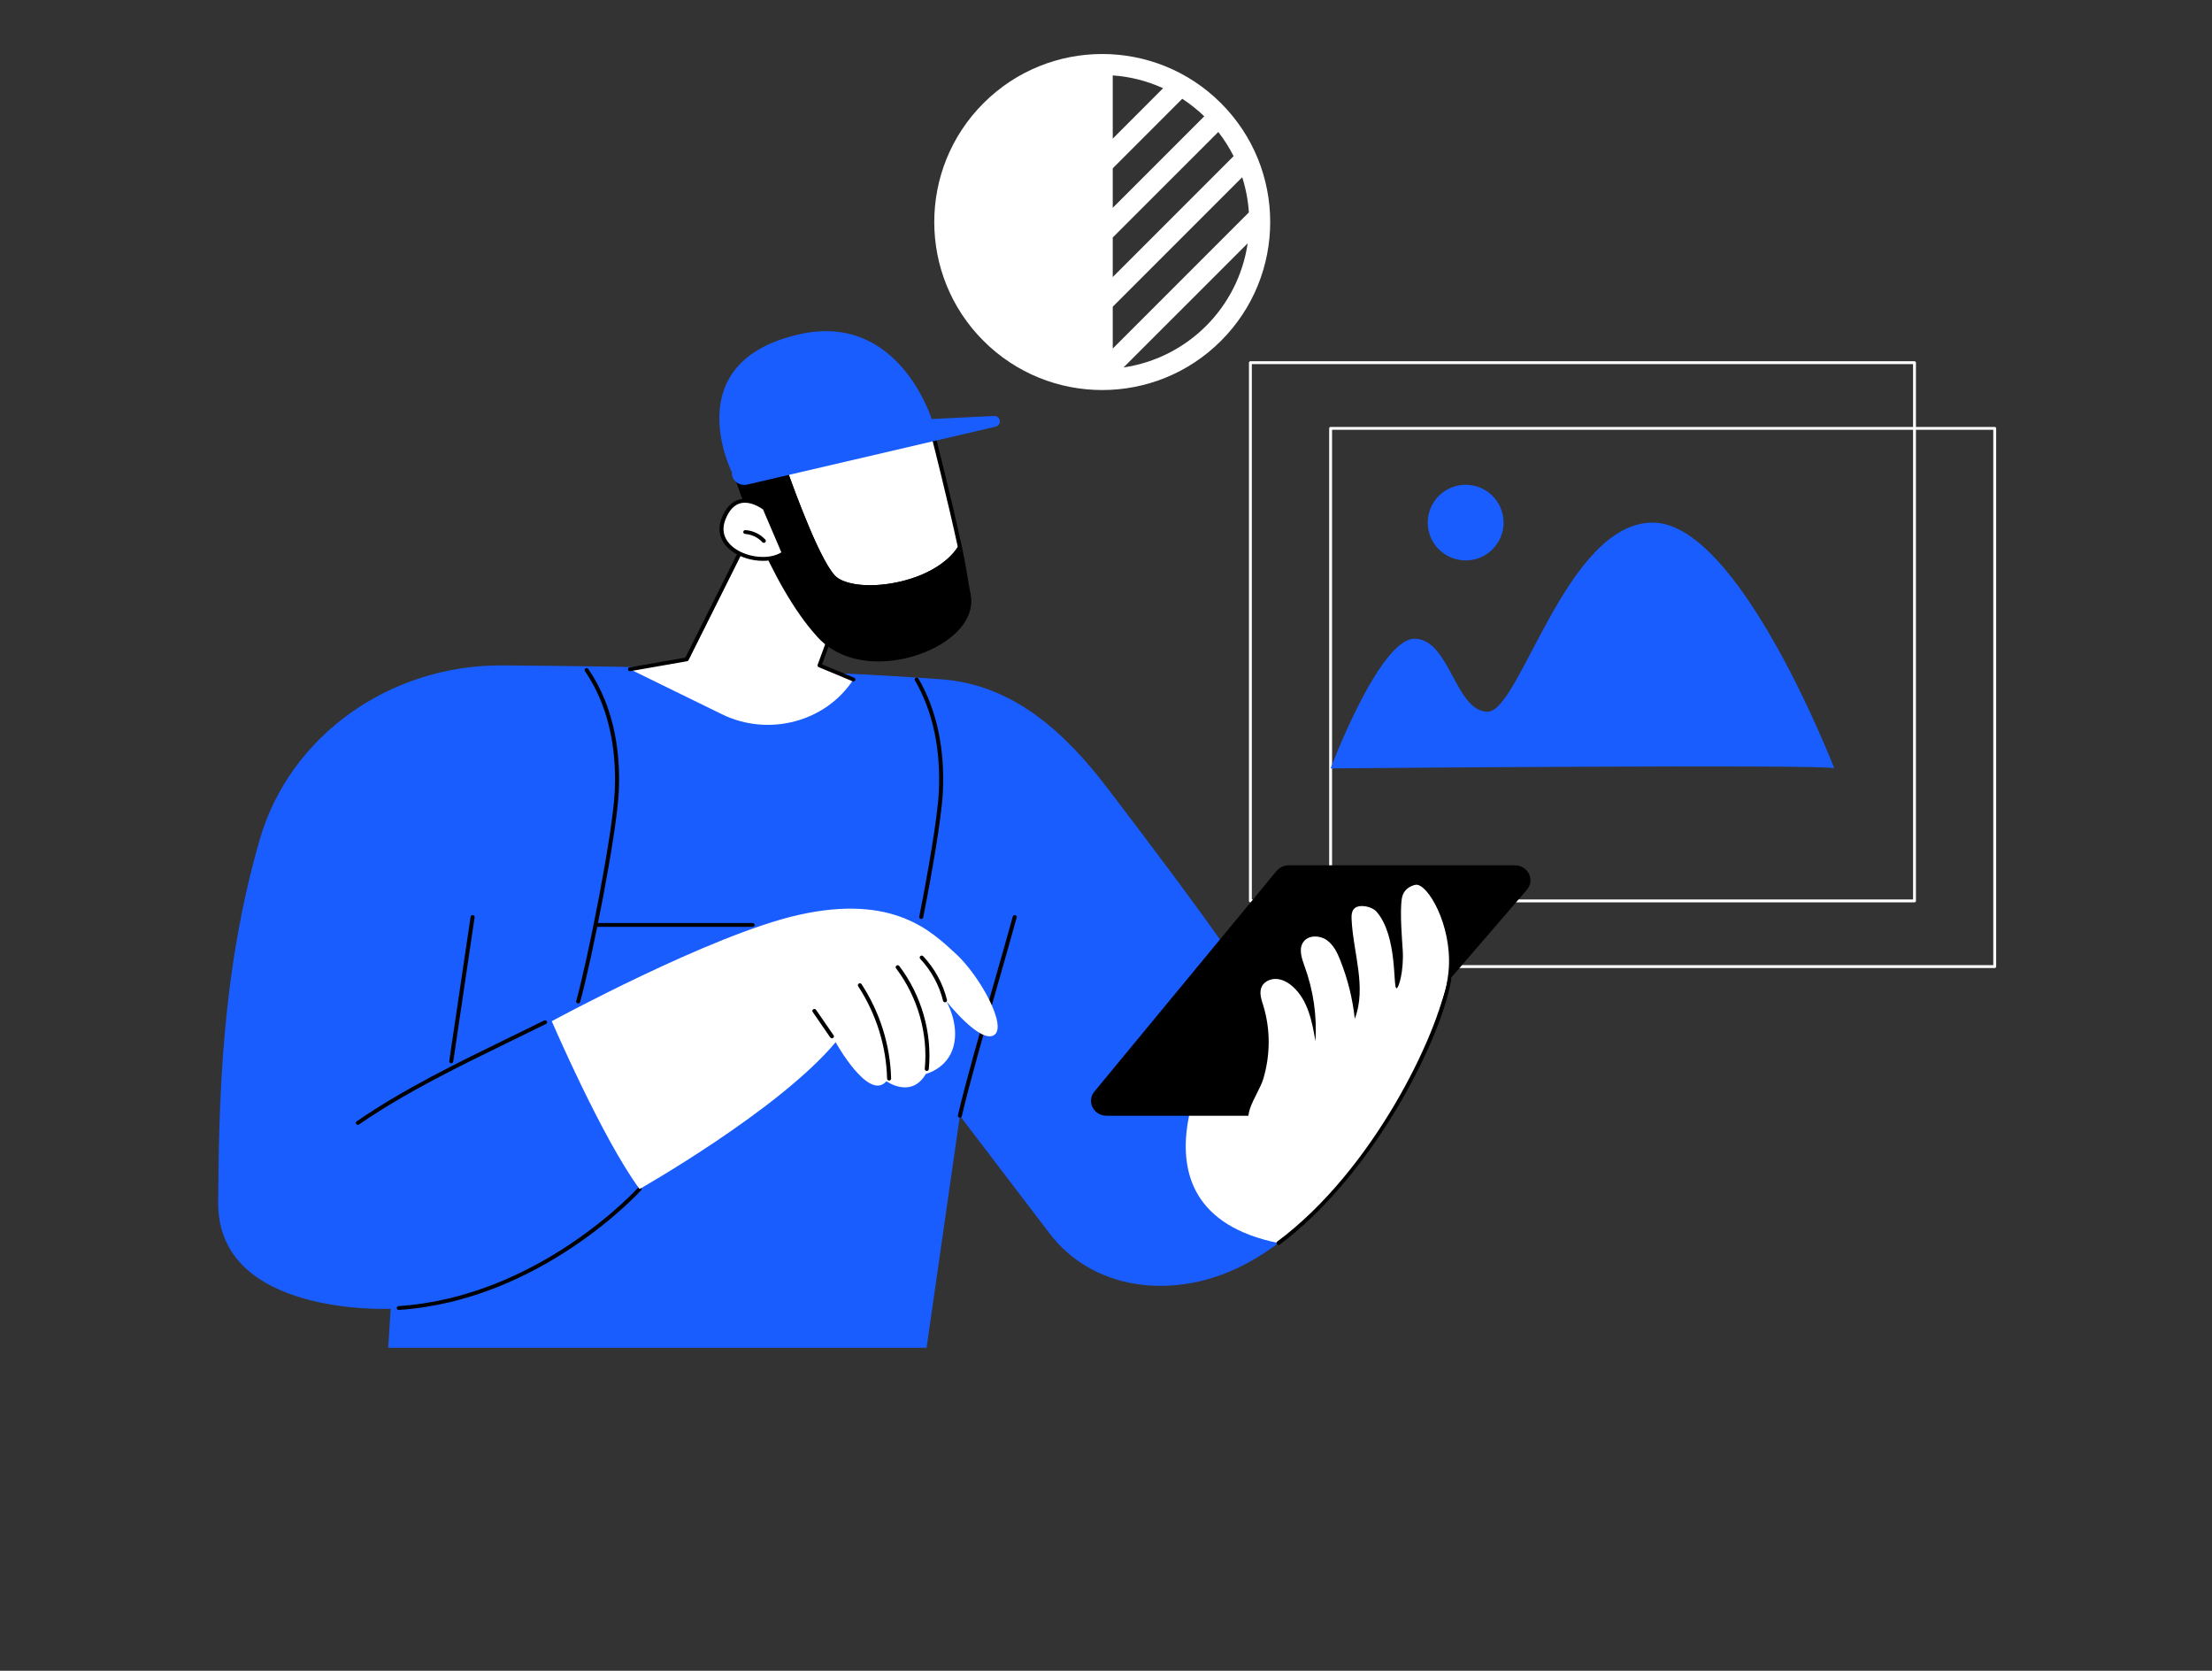 <svg width="294" height="222" viewBox="0 0 294 222" fill="none" xmlns="http://www.w3.org/2000/svg">
<rect x="0" y="0" width="294" height="222" fill="#333333" stroke="none"/>
<g clip-path="url(#clip0_1046_2417)">
<path d="M162.286 13.714C153.568 4.996 139.431 4.996 130.713 13.714C121.995 22.432 121.995 36.569 130.713 45.286C139.431 54.005 153.568 54.005 162.286 45.286C171.004 36.569 171.004 22.432 162.286 13.714ZM147.896 10.02C150.213 10.179 152.478 10.757 154.588 11.721L147.896 18.418V10.02ZM147.896 22.366L157.135 13.126C158.179 13.808 159.156 14.588 160.059 15.453L147.896 27.615V22.366ZM147.896 31.558L161.924 17.535C162.705 18.535 163.386 19.612 163.959 20.749L147.896 36.813V31.558ZM147.896 40.756L165.101 23.55C165.59 25.064 165.886 26.633 165.99 28.222L147.896 46.316V40.756ZM149.329 48.825L165.83 32.329C164.566 40.864 157.864 47.561 149.329 48.825Z" fill="white"/>
<path d="M265.121 128.624H176.854C176.748 128.624 176.662 128.538 176.662 128.432V56.918C176.662 56.812 176.748 56.727 176.854 56.727H265.121C265.227 56.727 265.313 56.812 265.313 56.918V128.432C265.313 128.538 265.227 128.624 265.121 128.624ZM177.046 128.241H264.929V57.109H177.046V128.241Z" fill="white"/>
<path d="M254.459 119.897H166.192C166.086 119.897 166 119.811 166 119.706V48.191C166 48.086 166.086 48 166.192 48H254.459C254.565 48 254.651 48.086 254.651 48.191V119.706C254.651 119.811 254.565 119.897 254.459 119.897ZM166.383 119.514H254.267V48.383H166.383V119.514Z" fill="white"/>
<path d="M219.683 69.439C208.166 69.439 202.047 94.564 197.728 94.564C193.409 94.564 192.689 84.873 188.01 84.873C183.331 84.873 176.853 102.101 176.853 102.101C176.853 102.101 243.797 101.503 243.797 102.101C243.797 102.101 231.2 69.439 219.683 69.439Z" fill="#195DFF"/>
<path d="M194.804 74.464C197.587 74.464 199.843 72.214 199.843 69.439C199.843 66.664 197.587 64.414 194.804 64.414C192.021 64.414 189.765 66.664 189.765 69.439C189.765 72.214 192.021 74.464 194.804 74.464Z" fill="#195DFF"/>
<path d="M162.6 137.11L164.462 128.095C158.413 119.468 152.475 111.658 147.24 104.785C141.616 97.401 134.74 90.996 125.187 90.269C108.051 88.966 84.238 88.539 66.819 88.414C51.802 88.306 38.511 97.773 34.523 111.55C29.319 129.528 29.099 146.963 29 159.762C28.883 175.003 51.929 173.897 51.929 173.897L51.599 179.078H123.152L127.577 148.252L139.512 163.901C145.192 171.347 155.487 172.63 164.19 168.621C166.163 167.713 168.078 166.54 169.923 165.17C163.612 150.667 162.6 137.111 162.6 137.111L162.6 137.11Z" fill="#195DFF"/>
<path d="M192.63 130.073L171.701 138.777C169.295 135.089 166.87 131.529 164.462 128.095L162.6 137.11C162.6 137.11 147.438 160.602 169.922 165.169C182.184 156.06 191.288 138.145 192.63 130.073Z" fill="white"/>
<path d="M169.923 165.425C169.843 165.425 169.764 165.392 169.711 165.327C169.62 165.215 169.641 165.055 169.758 164.968C182.519 155.487 191.13 137.461 192.365 130.034C192.389 129.894 192.527 129.798 192.673 129.821C192.819 129.843 192.919 129.974 192.896 130.114C192.173 134.462 189.379 141.07 185.604 147.36C181.076 154.905 175.566 161.302 170.088 165.372C170.039 165.408 169.981 165.426 169.923 165.426L169.923 165.425Z" fill="black"/>
<path d="M47.557 149.463C47.474 149.463 47.392 149.426 47.34 149.357C47.253 149.242 47.28 149.082 47.4 149C53.665 144.687 60.84 141.195 67.78 137.819C69.275 137.091 70.821 136.339 72.318 135.597C72.45 135.532 72.612 135.581 72.68 135.706C72.749 135.832 72.697 135.986 72.566 136.052C71.067 136.794 69.52 137.547 68.024 138.275C61.103 141.643 53.946 145.125 47.714 149.414C47.667 149.447 47.612 149.463 47.557 149.463Z" fill="black"/>
<path d="M59.973 141.277C59.961 141.277 59.948 141.276 59.935 141.274C59.789 141.255 59.687 141.125 59.707 140.985L62.551 121.81C62.572 121.67 62.709 121.573 62.855 121.592C63.001 121.612 63.103 121.741 63.083 121.881L60.239 141.057C60.22 141.185 60.105 141.277 59.973 141.277Z" fill="black"/>
<path d="M127.577 148.508C127.558 148.508 127.539 148.506 127.519 148.502C127.374 148.471 127.283 148.335 127.315 148.197C128.28 144.027 130.203 137.297 132.062 130.789C132.988 127.55 133.862 124.49 134.61 121.78C134.648 121.644 134.794 121.562 134.938 121.598C135.081 121.634 135.167 121.774 135.129 121.91C134.381 124.622 133.507 127.683 132.58 130.924C130.722 137.426 128.801 144.149 127.839 148.307C127.812 148.426 127.701 148.508 127.577 148.508Z" fill="black"/>
<path d="M52.999 174.053C52.859 174.053 52.741 173.95 52.732 173.815C52.721 173.674 52.833 173.552 52.981 173.542C71.627 172.304 84.673 157.963 84.803 157.819C84.899 157.711 85.068 157.699 85.181 157.79C85.294 157.882 85.307 158.043 85.211 158.151C85.08 158.297 71.893 172.799 53.018 174.053C53.012 174.053 53.006 174.053 52.999 174.053H52.999Z" fill="black"/>
<path d="M73.336 135.69C73.336 135.69 80.02 151.233 85.007 157.985C85.007 157.985 103.523 147.505 111.066 138.481C111.066 138.481 115.462 146.419 117.811 143.664C117.811 143.664 121.106 146.038 123.058 142.693C123.058 142.693 125.947 142.009 126.74 139.013C127.533 136.016 125.778 133.023 125.778 133.023C125.778 133.023 130.237 138.686 132.104 137.547C133.972 136.408 130.187 129.601 127.016 126.702C123.846 123.804 118.777 118.725 106.1 121.575C94.516 124.18 73.336 135.69 73.336 135.69Z" fill="white"/>
<path d="M118.173 143.572C118.028 143.572 117.908 143.461 117.905 143.323C117.791 138.98 116.461 134.733 114.058 131.04C113.98 130.92 114.019 130.762 114.145 130.688C114.271 130.614 114.436 130.651 114.514 130.77C116.968 134.541 118.325 138.877 118.441 143.31C118.445 143.451 118.328 143.569 118.18 143.572L118.173 143.572Z" fill="black"/>
<path d="M123.18 142.298C123.171 142.298 123.163 142.298 123.154 142.297C123.007 142.284 122.898 142.159 122.912 142.018C123.368 137.34 121.976 132.469 119.091 128.655C119.004 128.54 119.031 128.38 119.151 128.297C119.272 128.215 119.44 128.241 119.526 128.355C122.486 132.268 123.915 137.265 123.447 142.066C123.434 142.199 123.317 142.298 123.18 142.298L123.18 142.298Z" fill="black"/>
<path d="M125.605 133.178C125.483 133.178 125.373 133.098 125.344 132.98C124.836 130.914 123.785 128.983 122.305 127.396C122.206 127.29 122.216 127.129 122.327 127.035C122.438 126.941 122.608 126.95 122.706 127.056C124.246 128.707 125.339 130.715 125.866 132.864C125.9 133.001 125.81 133.139 125.666 133.171C125.646 133.176 125.625 133.178 125.605 133.178Z" fill="black"/>
<path d="M110.573 137.964C110.485 137.964 110.399 137.923 110.348 137.848L108.014 134.46C107.932 134.341 107.967 134.183 108.091 134.105C108.215 134.028 108.381 134.06 108.463 134.179L110.797 137.567C110.878 137.685 110.844 137.844 110.72 137.922C110.674 137.95 110.623 137.964 110.573 137.964Z" fill="black"/>
<path d="M201.329 114.974H171.301C170.661 114.974 170.056 115.254 169.661 115.733L145.454 145.04C144.378 146.342 145.353 148.252 147.094 148.252H176.083C176.709 148.252 177.301 147.985 177.697 147.525L202.943 118.218C204.059 116.922 203.091 114.974 201.329 114.974L201.329 114.974Z" fill="black"/>
<path d="M188.209 117.558C187.932 117.576 187.231 117.799 186.776 118.343C186.437 118.748 186.353 119.189 186.317 119.416C186.029 121.256 186.377 125.197 186.438 126.231C186.604 129.024 185.903 131.325 185.616 131.319C185.104 131.309 185.805 124.397 182.949 121.126C182.368 120.46 180.75 120.103 180.062 120.665C179.649 121.003 179.617 121.604 179.641 122.129C179.843 126.584 181.675 131.187 180.066 135.362C179.779 132.709 179.131 130.092 178.143 127.602C177.739 126.583 177.237 125.535 176.322 124.9C175.407 124.266 173.966 124.228 173.282 125.095C172.555 126.015 173.005 127.327 173.404 128.421C174.562 131.591 175.053 134.991 174.838 138.35C174.394 135.726 173.84 132.896 171.829 131.096C171.24 130.569 170.513 130.144 169.715 130.08C168.917 130.016 168.052 130.382 167.707 131.085C167.327 131.859 167.641 132.766 167.896 133.587C168.875 136.751 168.853 140.19 167.902 143.357C167.188 145.733 164.131 148.931 167.365 150.785C168.475 151.422 169.845 151.471 171.12 151.293C174.723 150.79 177.855 148.673 180.67 146.428C183.546 144.136 186.276 141.62 188.373 138.634C190.282 135.916 192.326 132.819 192.571 128.534C192.9 122.782 189.758 117.457 188.209 117.558L188.209 117.558Z" fill="white"/>
<path d="M76.844 133.328C76.821 133.328 76.798 133.326 76.775 133.32C76.631 133.283 76.546 133.143 76.584 133.007C78.162 127.346 81.406 110.902 81.698 105.306C81.928 100.906 81.428 94.536 77.741 89.172C77.66 89.054 77.695 88.895 77.818 88.818C77.943 88.741 78.109 88.774 78.19 88.892C81.956 94.371 82.468 100.856 82.234 105.331C81.941 110.954 78.686 127.46 77.103 133.138C77.071 133.253 76.963 133.328 76.844 133.328L76.844 133.328Z" fill="black"/>
<path d="M122.442 122.101C122.426 122.101 122.409 122.1 122.392 122.097C122.246 122.071 122.151 121.937 122.178 121.798C123.316 116.065 124.596 108.722 124.775 105.306C125.072 99.617 123.975 94.466 121.603 90.411C121.531 90.287 121.578 90.132 121.707 90.063C121.837 89.994 122 90.038 122.072 90.162C124.493 94.301 125.613 99.547 125.311 105.332C125.131 108.773 123.847 116.143 122.706 121.893C122.682 122.016 122.569 122.102 122.442 122.102L122.442 122.101Z" fill="black"/>
<path d="M100.037 123.15H79.155C79.007 123.15 78.887 123.036 78.887 122.894C78.887 122.753 79.007 122.638 79.155 122.638H100.037C100.186 122.638 100.306 122.753 100.306 122.894C100.306 123.036 100.186 123.15 100.037 123.15Z" fill="black"/>
<path d="M83.732 88.926L91.272 87.606L99.602 70.937L111.979 69.968L113.424 76.186L108.929 88.413L113.424 90.286C109.758 95.925 102.152 97.936 95.955 94.905L83.732 88.926Z" fill="white"/>
<path d="M113.424 90.543C113.388 90.543 113.351 90.536 113.316 90.521L108.821 88.647C108.692 88.594 108.629 88.455 108.675 88.328L113.145 76.17L111.767 70.241L99.778 71.18L91.515 87.717C91.478 87.791 91.406 87.844 91.321 87.859L83.781 89.178C83.635 89.206 83.495 89.112 83.468 88.973C83.442 88.834 83.538 88.7 83.684 88.675L91.089 87.379L99.359 70.827C99.4 70.745 99.484 70.69 99.58 70.682L111.957 69.713C112.093 69.704 112.212 69.788 112.241 69.913L113.686 76.131C113.697 76.177 113.694 76.226 113.677 76.271L109.264 88.274L113.531 90.052C113.667 90.109 113.729 90.26 113.67 90.389C113.625 90.486 113.527 90.543 113.423 90.543L113.424 90.543Z" fill="black"/>
<path d="M111.163 76.987C114.4 79.222 124.415 77.805 127.588 72.723C126.14 66.014 123.909 57.322 123.909 57.322L104.161 61.972C105.482 65.726 109.092 75.558 111.163 76.987Z" fill="white"/>
<path d="M115.66 78.267C113.704 78.267 112.025 77.899 111.006 77.195C108.893 75.736 105.337 66.12 103.907 62.053C103.883 61.986 103.89 61.911 103.926 61.849C103.962 61.786 104.024 61.741 104.097 61.724L123.845 57.074C123.914 57.057 123.987 57.068 124.048 57.104C124.109 57.139 124.153 57.196 124.17 57.262C124.192 57.349 126.419 66.035 127.851 72.672C127.865 72.734 127.853 72.799 127.819 72.855C126.302 75.283 123.135 77.128 119.128 77.917C117.93 78.153 116.751 78.267 115.66 78.267ZM104.509 62.154C105.716 65.567 109.331 75.407 111.321 76.78C112.793 77.796 115.816 78.046 119.02 77.415C122.775 76.676 125.862 74.909 127.304 72.677C126.01 66.695 124.085 59.096 123.712 57.633L104.509 62.154Z" fill="black"/>
<path d="M128.747 79.034C128.47 77.671 128.153 75.339 127.589 72.723C124.415 77.805 114.4 79.222 111.163 76.988C109.092 75.558 105.482 65.726 104.161 61.972L97.947 63.435C97.947 63.435 102.274 77.305 108.882 84.504C115.171 91.355 130.102 85.705 128.747 79.034Z" fill="black"/>
<path d="M116.759 87.887C113.76 87.887 110.792 86.973 108.68 84.672C102.11 77.514 97.734 63.647 97.69 63.508C97.669 63.441 97.678 63.369 97.715 63.308C97.751 63.247 97.812 63.203 97.883 63.187L104.097 61.724C104.232 61.692 104.372 61.764 104.416 61.891C105.519 65.027 109.278 75.37 111.321 76.78C112.793 77.796 115.816 78.046 119.02 77.415C122.822 76.667 125.939 74.864 127.358 72.592C127.415 72.502 127.523 72.455 127.633 72.471C127.743 72.489 127.829 72.568 127.852 72.672C128.202 74.293 128.459 75.819 128.665 77.045C128.794 77.809 128.905 78.468 129.01 78.985C129.567 81.726 127.522 84.544 123.673 86.339C121.64 87.287 119.189 87.887 116.759 87.887H116.759ZM98.288 63.618C98.917 65.544 103.083 77.796 109.085 84.335C112.56 88.121 118.936 87.978 123.437 85.879C127.059 84.19 128.992 81.586 128.483 79.082C128.377 78.558 128.265 77.894 128.135 77.126C127.956 76.061 127.738 74.768 127.454 73.386C125.827 75.552 122.837 77.187 119.129 77.917C115.783 78.575 112.595 78.291 111.006 77.195C108.931 75.763 105.464 66.462 103.986 62.277L98.288 63.618L98.288 63.618Z" fill="black"/>
<path d="M101.64 67.539C101.64 67.539 97.891 64.536 96.165 68.943C94.439 73.351 101.409 75.532 104.181 73.478L101.64 67.539Z" fill="white"/>
<path d="M101.392 74.519C100.002 74.519 98.512 74.103 97.359 73.295C95.771 72.183 95.244 70.564 95.914 68.854C96.457 67.465 97.259 66.63 98.296 66.37C100.029 65.934 101.741 67.285 101.813 67.343C101.846 67.369 101.872 67.403 101.889 67.442L104.43 73.381C104.475 73.487 104.441 73.609 104.346 73.68C103.585 74.243 102.522 74.519 101.392 74.519ZM99.005 66.796C98.814 66.796 98.622 66.817 98.431 66.865C97.573 67.081 96.895 67.81 96.417 69.033C95.623 71.059 96.866 72.314 97.677 72.883C99.492 74.154 102.313 74.369 103.853 73.388L101.418 67.697C101.18 67.522 100.127 66.796 99.005 66.796Z" fill="black"/>
<path d="M101.523 72.132C101.448 72.132 101.372 72.102 101.319 72.043C100.746 71.407 99.914 71.007 99.035 70.946C98.888 70.936 98.777 70.813 98.787 70.672C98.798 70.531 98.925 70.424 99.075 70.436C100.094 70.507 101.061 70.971 101.726 71.709C101.823 71.816 101.81 71.978 101.698 72.07C101.647 72.112 101.585 72.132 101.523 72.132Z" fill="black"/>
<path d="M132.085 55.273L123.822 55.678L97.273 62.733C97.195 63.814 98.252 64.65 99.355 64.379L132.305 56.698C133.202 56.489 133.007 55.227 132.085 55.273Z" fill="#195DFF"/>
<path d="M121.703 58.201L123.822 55.678C123.822 55.678 119.475 41.507 106.375 44.386C89.846 48.018 97.272 62.733 97.272 62.733L121.703 58.201Z" fill="#195DFF"/>
</g>
<defs>
<clipPath id="clip0_1046_2417">
<rect width="294" height="222" fill="white"/>
</clipPath>
</defs>
</svg>
